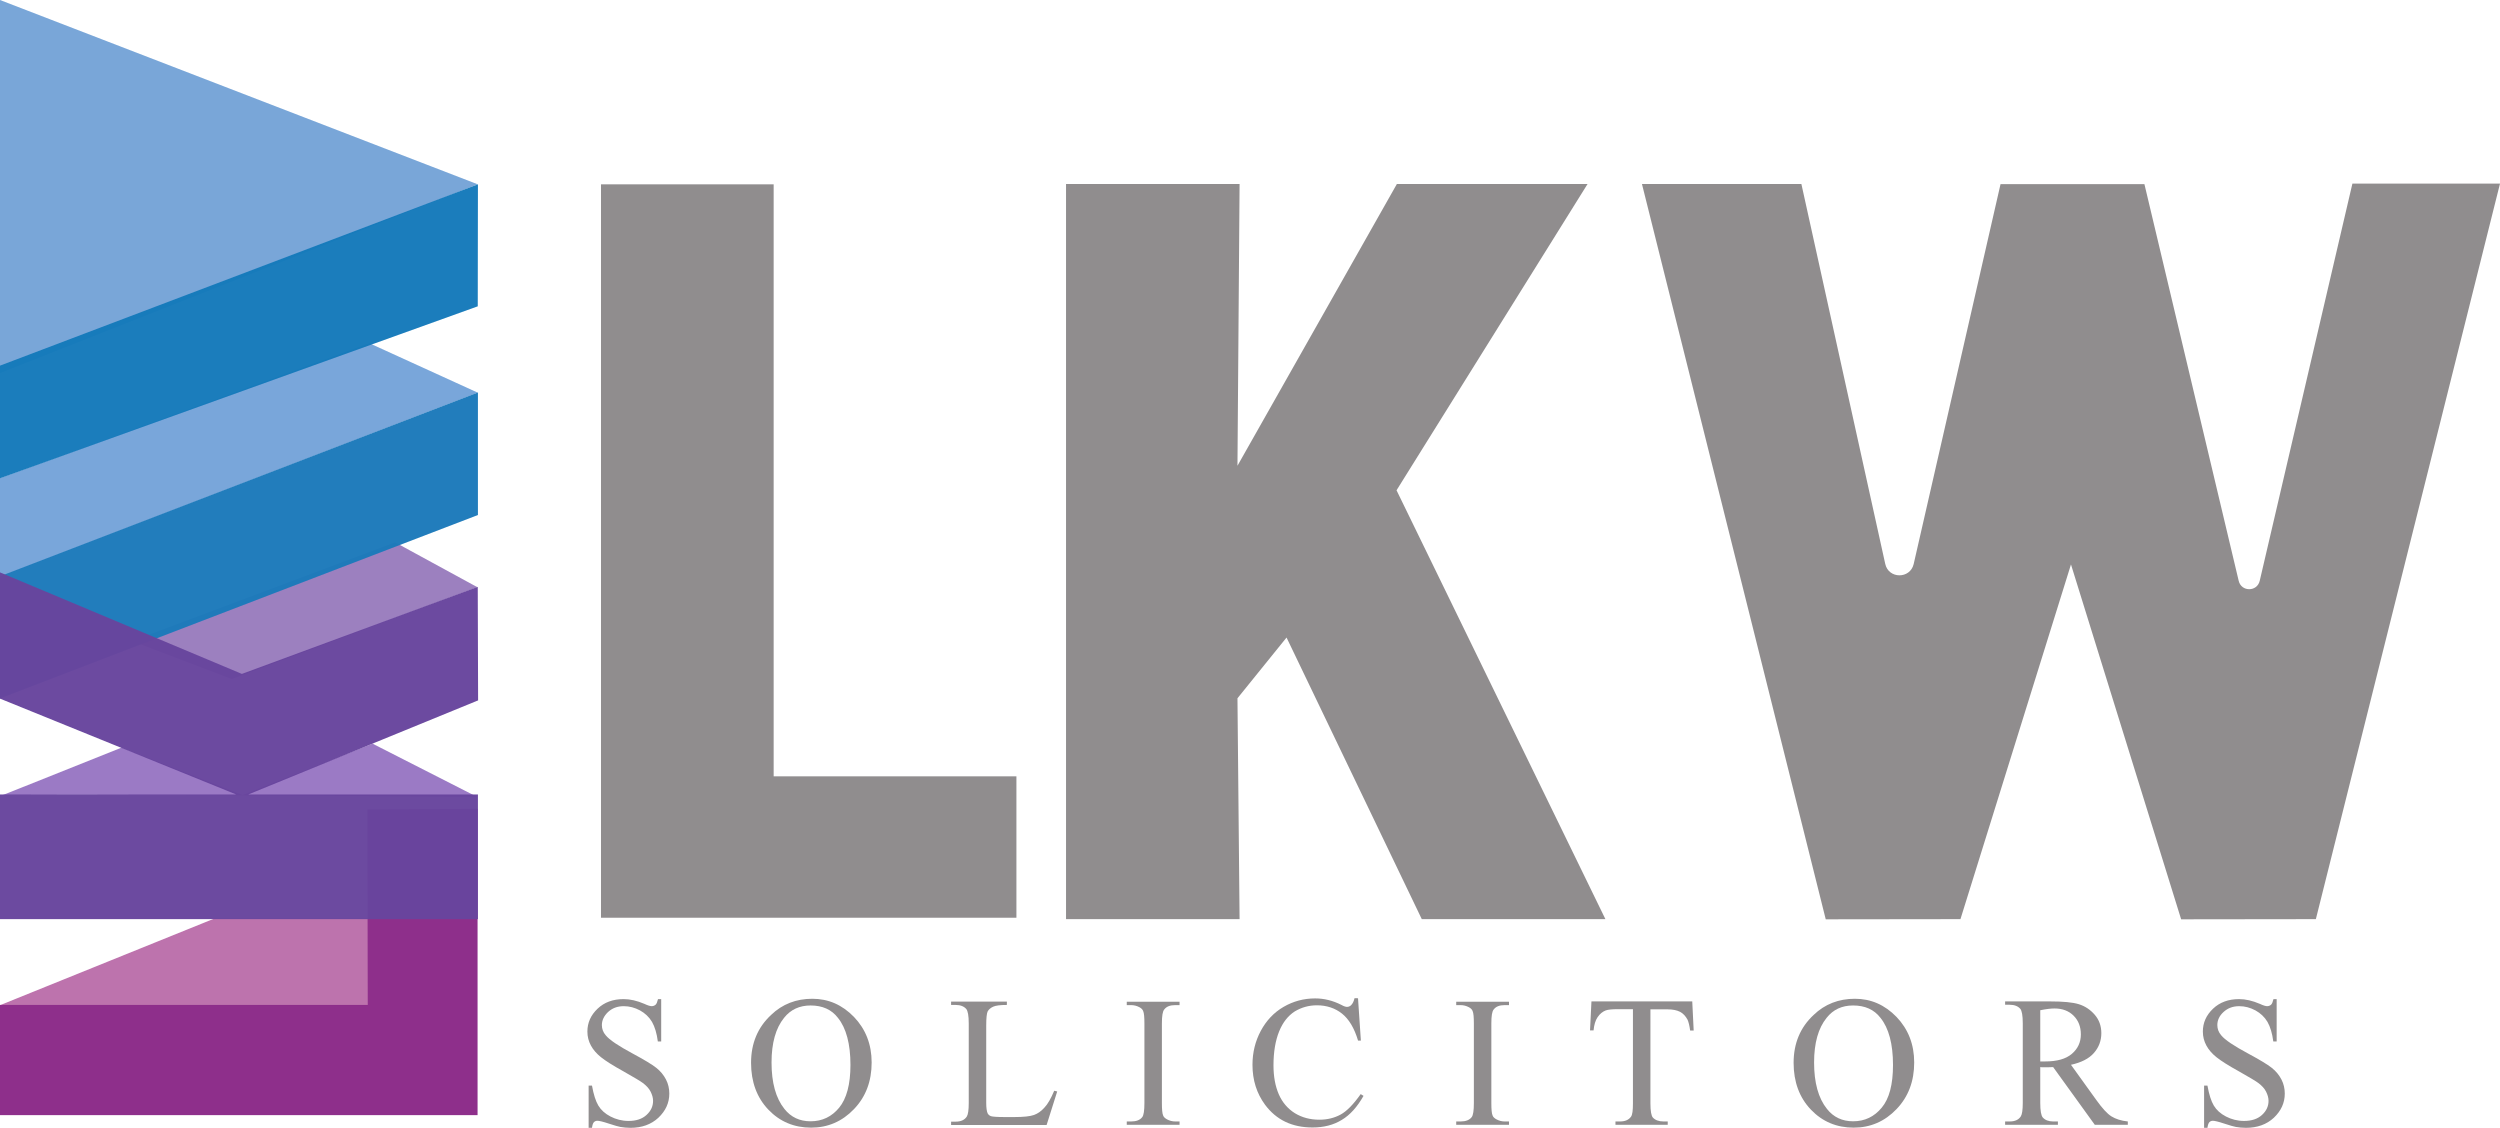 <?xml version="1.0" encoding="utf-8"?>
<!-- Generator: Adobe Illustrator 28.0.0, SVG Export Plug-In . SVG Version: 6.00 Build 0)  -->
<svg version="1.1" id="Layer_1" xmlns="http://www.w3.org/2000/svg" xmlns:xlink="http://www.w3.org/1999/xlink" x="0px" y="0px"
	 viewBox="0 0 1416 638.7" style="enable-background:new 0 0 1416 638.7;" xml:space="preserve">
<style type="text/css">
	.st0{opacity:0.97;fill:#BB6FAB;}
	.st1{fill:#908D8E;}
	.st2{opacity:0.97;fill:#8B2A88;}
	.st3{opacity:0.97;fill:#76A4D7;}
	.st4{opacity:0.97;fill:#9877C4;}
	.st5{opacity:0.97;fill:#76A4D9;}
	.st6{opacity:0.97;fill:#9A7DBD;}
	.st7{opacity:0.97;fill:#157ABA;}
	.st8{opacity:0.97;fill:#1C7ABA;}
	.st9{opacity:0.97;fill:#68459E;}
</style>
<polygon class="st0" points="0.1,569.3 121.3,520.3 208.5,520.3 208.5,569.5 "/>
<path class="st1" d="M575.7,439.7v80.1H340.4V104.4h97.8v335.3H575.7z"/>
<path class="st2" d="M208.1,458.5l62.4-0.4v173.5H0v-62.4h208.3L208.1,458.5z"/>
<path class="st1" d="M728.7,361.1l-27.8,34.4l1.2,125.1h-98.3V104.2h98.3l-1.2,159.6l90.3-159.6h108L791,277.7l118.3,242.9h-104
	L728.7,361.1z"/>
<path class="st1" d="M1416,104l-104.3,416.6l-76.3,0.1l-62.4-201l-62.6,200.9l-76.3,0.1L930,104.2l90.3,0l47.5,215.2
	c1.9,8.6,14.1,8.6,16.1,0.1l49.2-215.2h81.5L1268,329c1.5,6.3,10.4,6.3,11.9,0l52.5-225H1416z"/>
<polygon class="st3" points="0,211.3 0,0 270.6,104.4 "/>
<path class="st4" d="M0.9,450.6L69,423.4l68.4,26.9l73.6-29.1l59.3,30.2C270.4,451.3-0.4,449.4,0.9,450.6z"/>
<polygon class="st5" points="0,270.8 0,326.8 270.6,222.4 209.2,194.4 "/>
<polygon class="st6" points="223.8,307.2 74.8,363.1 131.3,384.6 270.4,332.6 "/>
<polygon class="st7" points="0,207.1 0,270.9 270.6,173.5 270.7,104.4 "/>
<polygon class="st8" points="0,326.4 0,395.6 270.7,291.7 270.7,222.3 "/>
<polygon class="st9" points="270.8,396.7 270.6,332.4 137,381.7 0,324.2 0,395.7 133.8,450 0,450 0,520.6 270.7,520.6 270.7,450 
	140.6,450 "/>
<path class="st1" d="M374.5,565.7v24.2h-1.9c-0.6-4.6-1.7-8.3-3.3-11.1c-1.6-2.7-3.9-4.9-6.8-6.5c-3-1.6-6-2.4-9.2-2.4
	c-3.6,0-6.5,1.1-8.9,3.3c-2.3,2.2-3.5,4.7-3.5,7.4c0,2.1,0.7,4.1,2.2,5.8c2.1,2.6,7.2,6,15.2,10.3c6.5,3.5,11,6.2,13.4,8.1
	c2.4,1.9,4.2,4.1,5.5,6.6c1.3,2.5,1.9,5.2,1.9,8c0,5.3-2.1,9.8-6.2,13.7c-4.1,3.8-9.4,5.7-15.8,5.7c-2,0-3.9-0.2-5.7-0.5
	c-1.1-0.2-3.3-0.8-6.6-1.9c-3.3-1.1-5.5-1.6-6.4-1.6c-0.9,0-1.5,0.3-2,0.8c-0.5,0.5-0.9,1.6-1.1,3.2h-1.9v-23.9h1.9
	c0.9,5,2.1,8.8,3.6,11.3c1.5,2.5,3.8,4.6,6.9,6.2c3.1,1.6,6.5,2.5,10.2,2.5c4.3,0,7.7-1.1,10.2-3.4c2.5-2.3,3.7-4.9,3.7-8
	c0-1.7-0.5-3.4-1.4-5.2c-0.9-1.8-2.4-3.4-4.4-4.9c-1.3-1-5-3.2-11-6.6c-6-3.3-10.2-6-12.7-8c-2.5-2-4.4-4.2-5.7-6.6
	c-1.3-2.4-2-5-2-7.9c0-5,1.9-9.3,5.8-13c3.8-3.6,8.7-5.4,14.7-5.4c3.7,0,7.6,0.9,11.8,2.7c1.9,0.9,3.3,1.3,4.1,1.3
	c0.9,0,1.6-0.3,2.2-0.8c0.6-0.5,1-1.6,1.4-3.2H374.5z"/>
<path class="st1" d="M460.1,565.7c9.1,0,16.9,3.4,23.6,10.3c6.6,6.9,10,15.5,10,25.8c0,10.6-3.3,19.4-10,26.4
	c-6.7,7-14.8,10.5-24.3,10.5c-9.6,0-17.7-3.4-24.2-10.2c-6.5-6.8-9.8-15.7-9.8-26.5c0-11.1,3.8-20.1,11.3-27.1
	C443.1,568.7,451,565.7,460.1,565.7z M459.1,569.5c-6.2,0-11.3,2.3-15,7c-4.7,5.8-7.1,14.2-7.1,25.3c0,11.4,2.4,20.2,7.3,26.3
	c3.7,4.7,8.7,7,14.8,7c6.6,0,12-2.6,16.2-7.7s6.4-13.2,6.4-24.2c0-11.9-2.4-20.9-7.1-26.7C471,571.8,465.8,569.5,459.1,569.5z"/>
<path class="st1" d="M597.1,617.8l1.7,0.4l-6,19h-54.1v-1.9h2.6c3,0,5.1-1,6.3-2.9c0.7-1.1,1.1-3.6,1.1-7.6v-45.1
	c0-4.4-0.5-7.1-1.4-8.2c-1.3-1.5-3.3-2.3-6-2.3h-2.6v-1.9h31.6v1.9c-3.7,0-6.3,0.3-7.8,1s-2.5,1.6-3.1,2.7c-0.5,1.1-0.8,3.7-0.8,7.9
	v43.9c0,2.8,0.3,4.8,0.8,5.9c0.4,0.7,1,1.3,1.9,1.6c0.9,0.3,3.5,0.5,8,0.5h5.1c5.4,0,9.1-0.4,11.3-1.2c2.2-0.8,4.1-2.2,5.9-4.2
	C593.5,625.3,595.3,622.1,597.1,617.8z"/>
<path class="st1" d="M668.1,635.2v1.9h-29.9v-1.9h2.5c2.9,0,5-0.8,6.3-2.5c0.8-1.1,1.2-3.7,1.2-7.9v-45.1c0-3.5-0.2-5.9-0.7-7
	c-0.3-0.9-1-1.6-2.1-2.2c-1.5-0.8-3.1-1.2-4.7-1.2h-2.5v-1.9h29.9v1.9h-2.5c-2.9,0-4.9,0.8-6.2,2.5c-0.9,1.1-1.3,3.7-1.3,7.9v45.1
	c0,3.5,0.2,5.9,0.7,7c0.3,0.9,1.1,1.6,2.2,2.2c1.5,0.8,3,1.2,4.7,1.2H668.1z"/>
<path class="st1" d="M769.2,565.7l1.6,23.7h-1.6c-2.1-7.1-5.2-12.2-9.1-15.3c-3.9-3.1-8.7-4.7-14.2-4.7c-4.6,0-8.8,1.2-12.6,3.5
	c-3.7,2.4-6.7,6.1-8.8,11.3c-2.1,5.2-3.2,11.6-3.2,19.2c0,6.3,1,11.8,3,16.4c2,4.6,5.1,8.2,9.1,10.7c4.1,2.5,8.7,3.7,13.9,3.7
	c4.5,0,8.5-1,12-2.9c3.5-1.9,7.3-5.8,11.4-11.6l1.6,1c-3.5,6.2-7.6,10.8-12.3,13.6c-4.7,2.9-10.2,4.3-16.6,4.3
	c-11.6,0-20.5-4.3-26.9-12.9c-4.7-6.4-7.1-13.9-7.1-22.6c0-7,1.6-13.4,4.7-19.2c3.1-5.8,7.4-10.4,12.9-13.6
	c5.5-3.2,11.5-4.8,17.9-4.8c5,0,10,1.2,14.9,3.7c1.4,0.8,2.5,1.1,3.1,1.1c0.9,0,1.7-0.3,2.4-1c0.9-0.9,1.5-2.2,1.9-3.9H769.2z"/>
<path class="st1" d="M854.7,635.2v1.9h-29.9v-1.9h2.5c2.9,0,5-0.8,6.3-2.5c0.8-1.1,1.2-3.7,1.2-7.9v-45.1c0-3.5-0.2-5.9-0.7-7
	c-0.3-0.9-1-1.6-2.1-2.2c-1.5-0.8-3.1-1.2-4.7-1.2h-2.5v-1.9h29.9v1.9h-2.5c-2.9,0-4.9,0.8-6.2,2.5c-0.9,1.1-1.3,3.7-1.3,7.9v45.1
	c0,3.5,0.2,5.9,0.7,7c0.3,0.9,1.1,1.6,2.2,2.2c1.5,0.8,3,1.2,4.7,1.2H854.7z"/>
<path class="st1" d="M958.5,567.3l0.8,16.4h-2c-0.4-2.9-0.9-4.9-1.5-6.2c-1.1-2-2.5-3.5-4.2-4.4c-1.8-0.9-4.1-1.4-7-1.4h-9.8V625
	c0,4.3,0.5,7,1.4,8c1.3,1.4,3.3,2.2,6,2.2h2.4v1.9h-29.6v-1.9h2.5c3,0,5-0.9,6.3-2.7c0.8-1.1,1.1-3.6,1.1-7.5v-53.4h-8.4
	c-3.3,0-5.6,0.2-7,0.7c-1.8,0.7-3.3,1.9-4.6,3.8c-1.3,1.9-2,4.4-2.3,7.5h-2l0.8-16.4H958.5z"/>
<path class="st1" d="M1050.6,565.7c9.1,0,16.9,3.4,23.6,10.3c6.6,6.9,10,15.5,10,25.8c0,10.6-3.3,19.4-10,26.4
	c-6.7,7-14.8,10.5-24.3,10.5c-9.6,0-17.7-3.4-24.2-10.2c-6.5-6.8-9.8-15.7-9.8-26.5c0-11.1,3.8-20.1,11.3-27.1
	C1033.6,568.7,1041.5,565.7,1050.6,565.7z M1049.6,569.5c-6.3,0-11.3,2.3-15,7c-4.7,5.8-7.1,14.2-7.1,25.3c0,11.4,2.4,20.2,7.3,26.3
	c3.7,4.7,8.7,7,14.8,7c6.6,0,12-2.6,16.2-7.7c4.3-5.1,6.4-13.2,6.4-24.2c0-11.9-2.4-20.9-7.1-26.7
	C1061.5,571.8,1056.3,569.5,1049.6,569.5z"/>
<path class="st1" d="M1205.1,637.1h-18.6l-23.6-32.7c-1.8,0.1-3.2,0.1-4.3,0.1c-0.4,0-0.9,0-1.4,0c-0.5,0-1,0-1.6-0.1v20.3
	c0,4.4,0.5,7.1,1.4,8.2c1.3,1.5,3.3,2.3,5.9,2.3h2.7v1.9h-29.9v-1.9h2.6c3,0,5.1-1,6.3-2.9c0.7-1.1,1.1-3.6,1.1-7.6v-45.1
	c0-4.4-0.5-7.1-1.4-8.2c-1.3-1.5-3.3-2.3-6-2.3h-2.6v-1.9h25.4c7.4,0,12.9,0.5,16.4,1.6c3.5,1.1,6.5,3.1,9,6
	c2.5,2.9,3.7,6.4,3.7,10.4c0,4.3-1.4,8-4.2,11.2c-2.8,3.2-7.1,5.4-13,6.7l14.4,20c3.3,4.6,6.1,7.7,8.5,9.2c2.4,1.5,5.5,2.5,9.3,2.9
	V637.1z M1155.5,601.2c0.7,0,1.2,0,1.7,0c0.5,0,0.9,0,1.2,0c6.7,0,11.7-1.4,15.1-4.3c3.4-2.9,5.1-6.6,5.1-11c0-4.4-1.4-7.9-4.1-10.6
	c-2.7-2.7-6.3-4.1-10.8-4.1c-2,0-4.7,0.3-8.1,1V601.2z"/>
<path class="st1" d="M1289.5,565.7v24.2h-1.9c-0.6-4.6-1.7-8.3-3.3-11.1c-1.6-2.7-3.9-4.9-6.8-6.5c-3-1.6-6-2.4-9.2-2.4
	c-3.6,0-6.5,1.1-8.9,3.3s-3.5,4.7-3.5,7.4c0,2.1,0.7,4.1,2.2,5.8c2.1,2.6,7.2,6,15.2,10.3c6.5,3.5,11,6.2,13.4,8.1
	c2.4,1.9,4.2,4.1,5.5,6.6c1.3,2.5,1.9,5.2,1.9,8c0,5.3-2.1,9.8-6.2,13.7c-4.1,3.8-9.4,5.7-15.8,5.7c-2,0-3.9-0.2-5.7-0.5
	c-1.1-0.2-3.3-0.8-6.6-1.9c-3.3-1.1-5.5-1.6-6.4-1.6c-0.9,0-1.5,0.3-2,0.8c-0.5,0.5-0.9,1.6-1.1,3.2h-1.9v-23.9h1.9
	c0.9,5,2.1,8.8,3.6,11.3c1.5,2.5,3.8,4.6,6.9,6.2c3.1,1.6,6.5,2.5,10.2,2.5c4.3,0,7.7-1.1,10.2-3.4c2.5-2.3,3.7-4.9,3.7-8
	c0-1.7-0.5-3.4-1.4-5.2c-0.9-1.8-2.4-3.4-4.4-4.9c-1.3-1-5-3.2-11-6.6c-6-3.3-10.2-6-12.7-8c-2.5-2-4.4-4.2-5.7-6.6
	c-1.3-2.4-2-5-2-7.9c0-5,1.9-9.3,5.8-13c3.8-3.6,8.7-5.4,14.7-5.4c3.7,0,7.6,0.9,11.8,2.7c1.9,0.9,3.3,1.3,4.1,1.3
	c0.9,0,1.6-0.3,2.2-0.8c0.6-0.5,1-1.6,1.4-3.2H1289.5z"/>
</svg>
